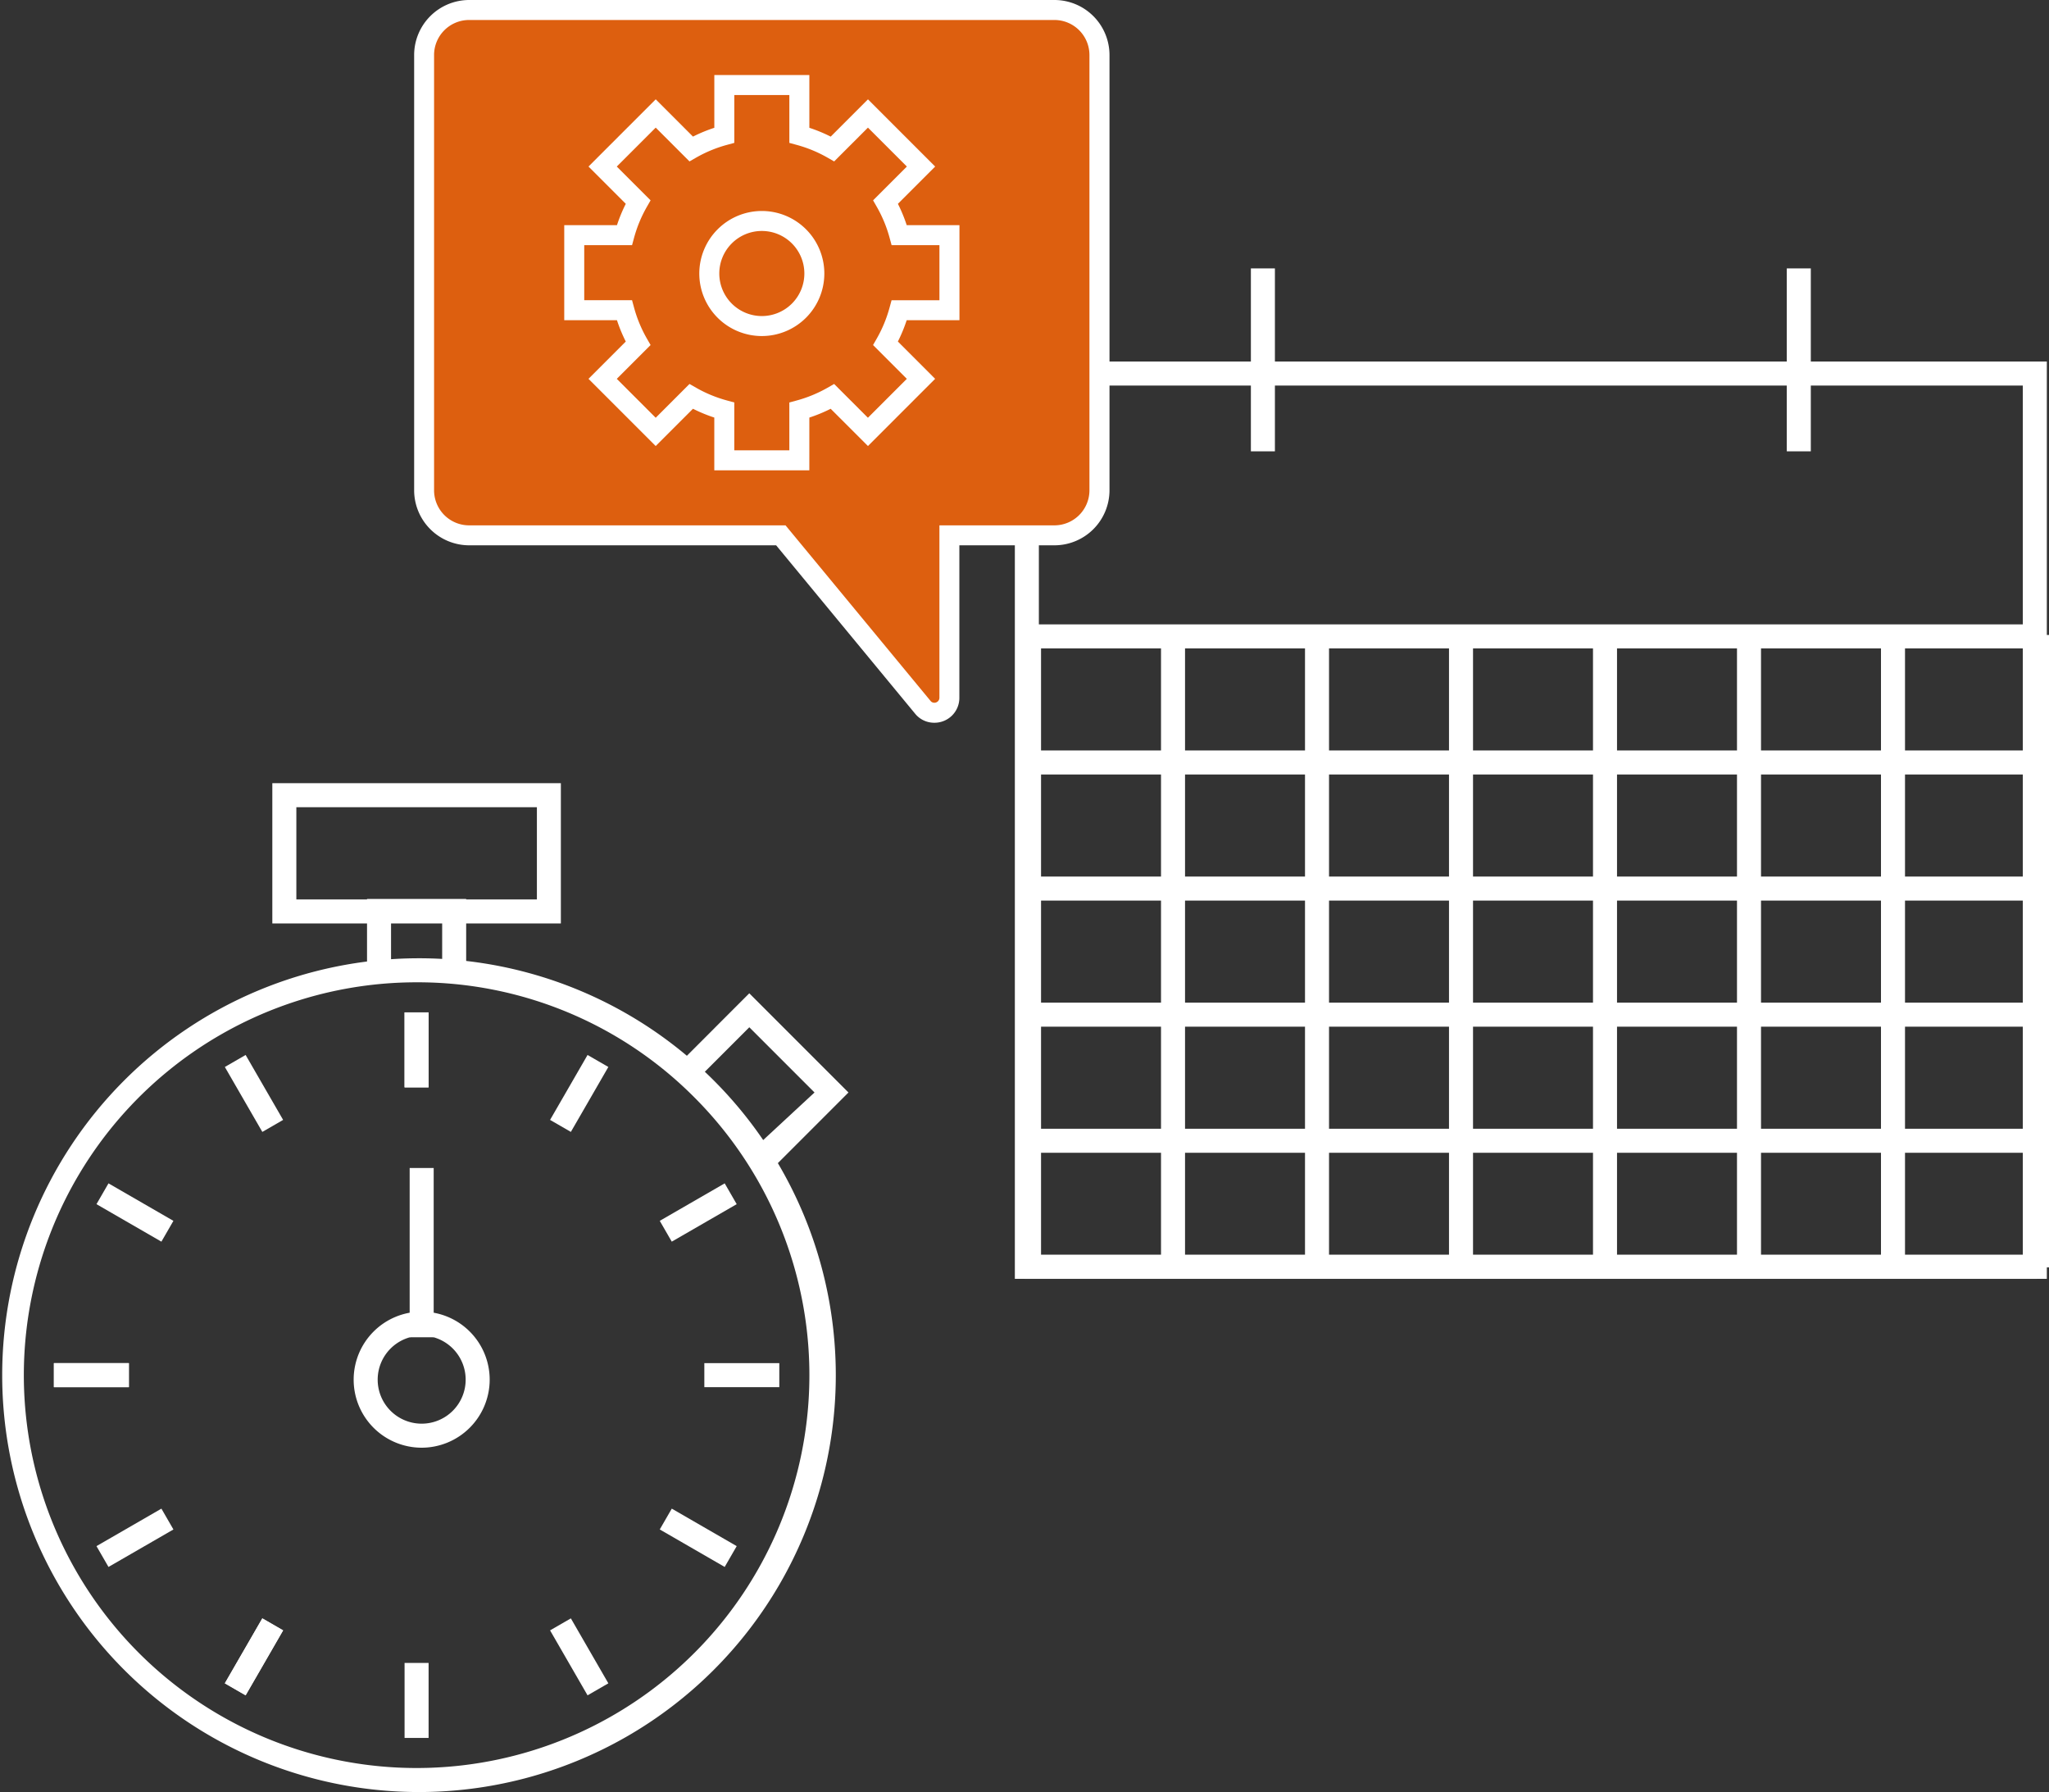 <svg xmlns="http://www.w3.org/2000/svg" xmlns:xlink="http://www.w3.org/1999/xlink" width="148.075" height="129.479" viewBox="0 0 148.075 129.479"><rect x="0" y="0" width="148.075" height="129.479" fill="#333333" stroke="none"/><defs><clipPath id="a"><rect width="148.075" height="129.479" fill="none"/></clipPath></defs><path d="M147.919,92.4H73.34V26.122h74.579ZM75.076,90.665h71.107V27.857H75.076Z" fill="#fff"/><rect width="1.736" height="13.217" transform="translate(90.398 19.393)" fill="#fff"/><rect width="1.736" height="13.217" transform="translate(129.126 19.393)" fill="#fff"/><rect width="72.744" height="1.736" transform="translate(74.052 45.113)" fill="#fff"/><rect width="1.736" height="45.695" transform="translate(83.903 45.878)" fill="#fff"/><rect width="1.736" height="45.695" transform="translate(73.497 45.878)" fill="#fff"/><rect width="1.736" height="45.695" transform="translate(94.309 45.878)" fill="#fff"/><rect width="1.736" height="45.695" transform="translate(104.715 45.878)" fill="#fff"/><rect width="1.736" height="45.695" transform="translate(115.121 45.878)" fill="#fff"/><rect width="1.736" height="45.695" transform="translate(125.527 45.878)" fill="#fff"/><rect width="1.736" height="45.695" transform="translate(135.933 45.878)" fill="#fff"/><rect width="1.736" height="45.695" transform="translate(146.339 45.878)" fill="#fff"/><rect width="73.153" height="1.736" transform="translate(74.053 54.223)" fill="#fff"/><rect width="73.153" height="1.736" transform="translate(74.053 63.334)" fill="#fff"/><rect width="73.153" height="1.736" transform="translate(74.053 72.444)" fill="#fff"/><rect width="73.153" height="1.736" transform="translate(74.053 81.555)" fill="#fff"/><rect width="73.153" height="1.736" transform="translate(74.053 90.665)" fill="#fff"/><path d="M33.689,70.381H26.524V64.95h7.165Zm-5.429-.652h3.694V66.686H28.26Z" fill="#fff"/><path d="M55.614,84.639l-7.165-7.166,5.7-5.705,7.167,7.167ZM50.9,77.473l3.938,5.191,4.024-3.729-4.712-4.712Z" fill="#fff"/><path d="M40.532,66.722H19.68V56.587H40.532ZM21.416,64.987H38.8V58.323H21.416Z" fill="#fff"/><g clip-path="url(#a)"><path d="M30.106,129.479a30.121,30.121,0,0,1,0-60.241h0a30.121,30.121,0,1,1,0,60.241m0-58.505a28.385,28.385,0,1,0,20.072,8.313,28.2,28.2,0,0,0-20.072-8.313" fill="#fff"/><rect width="1.736" height="5.418" transform="translate(29.237 73.147)" fill="#fff"/><rect width="1.735" height="5.418" transform="matrix(0.866, -0.5, 0.5, 0.866, 16.249, 77.092)" fill="#fff"/><rect width="1.736" height="5.418" transform="matrix(0.5, -0.866, 0.866, 0.5, 6.972, 87.004)" fill="#fff"/><rect width="5.418" height="1.736" transform="translate(3.895 98.49)" fill="#fff"/><rect width="5.418" height="1.737" transform="translate(6.972 111.712) rotate(-29.99)" fill="#fff"/><rect width="5.419" height="1.735" transform="matrix(0.5, -0.866, 0.866, 0.5, 16.248, 121.624)" fill="#fff"/><rect width="1.736" height="5.419" transform="translate(29.237 120.151)" fill="#fff"/><rect width="1.735" height="5.419" transform="translate(39.752 117.799) rotate(-29.995)" fill="#fff"/><rect width="1.737" height="5.418" transform="matrix(0.5, -0.866, 0.866, 0.5, 47.679, 110.507)" fill="#fff"/><rect width="5.418" height="1.736" transform="translate(50.9 98.49)" fill="#fff"/><rect width="5.418" height="1.736" transform="translate(47.679 88.209) rotate(-29.99)" fill="#fff"/><rect width="5.418" height="1.735" transform="matrix(0.5, -0.866, 0.866, 0.5, 39.752, 80.916)" fill="#fff"/><rect width="1.736" height="5.418" transform="translate(29.237 73.147)" fill="#fff"/><rect width="5.418" height="1.736" transform="translate(3.895 98.49)" fill="#fff"/><rect width="5.419" height="1.735" transform="matrix(0.5, -0.866, 0.866, 0.5, 16.248, 121.624)" fill="#fff"/><rect width="1.736" height="12.23" transform="translate(29.605 84.391)" fill="#fff"/><path d="M30.473,104.6a4.915,4.915,0,1,1,4.915-4.916,4.922,4.922,0,0,1-4.915,4.916m0-8.094a3.179,3.179,0,1,0,3.179,3.178A3.183,3.183,0,0,0,30.473,96.5" fill="#fff"/><path d="M30.652,3.976A3.254,3.254,0,0,1,33.906.722H76.2a3.254,3.254,0,0,1,3.254,3.254V35.428A3.253,3.253,0,0,1,76.2,38.681H68.611v11.73a1.085,1.085,0,0,1-1.921.691L56.429,38.681H33.906a3.253,3.253,0,0,1-3.254-3.253Z" fill="#dd5f0f"/><path d="M33.906,0H76.2A3.981,3.981,0,0,1,80.18,3.976V35.428A3.981,3.981,0,0,1,76.2,39.4h-6.87V50.411a1.794,1.794,0,0,1-1.817,1.809,1.77,1.77,0,0,1-1.383-.657L56.089,39.4H33.906a3.981,3.981,0,0,1-3.977-3.975V3.976A3.981,3.981,0,0,1,33.906,0ZM76.2,37.958a2.534,2.534,0,0,0,2.531-2.53V3.976A2.534,2.534,0,0,0,76.2,1.444h-42.3a2.534,2.534,0,0,0-2.531,2.531V35.428a2.534,2.534,0,0,0,2.531,2.53H56.769L67.247,50.642a.339.339,0,0,0,.27.133.363.363,0,0,0,.372-.364V37.958Z" fill="#fff"/><path d="M58.488,33.981H51.62V30.17a11.01,11.01,0,0,1-1.541-.636l-2.693,2.693-4.857-4.856,2.694-2.694a10.959,10.959,0,0,1-.637-1.542H40.776V16.268h3.811a10.959,10.959,0,0,1,.637-1.542l-2.694-2.693,4.857-4.857,2.693,2.694a10.97,10.97,0,0,1,1.542-.636V5.423h6.868V9.234a10.958,10.958,0,0,1,1.542.637l2.694-2.694,4.856,4.857-2.693,2.693a10.95,10.95,0,0,1,.636,1.541h3.812v6.868H65.523a11,11,0,0,1-.636,1.541l2.693,2.694-4.856,4.856L60.03,29.535a11,11,0,0,1-1.541.636Zm-5.423-1.445h3.978V29.081l.532-.145a9.546,9.546,0,0,0,2.226-.919l.479-.274,2.442,2.441,2.812-2.812-2.441-2.442.274-.479a9.546,9.546,0,0,0,.919-2.226l.145-.532H67.89V17.713H64.433l-.145-.533a9.5,9.5,0,0,0-.919-2.226l-.274-.479,2.442-2.442L62.724,9.221l-2.443,2.443-.479-.275a9.507,9.507,0,0,0-2.226-.92l-.532-.145V6.868H53.066v3.455l-.532.145a9.519,9.519,0,0,0-2.226.92l-.48.275L47.386,9.221l-2.813,2.813,2.443,2.442-.275.48a9.507,9.507,0,0,0-.92,2.226l-.145.532H42.221v3.978h3.455l.145.532a9.507,9.507,0,0,0,.92,2.226l.275.479-2.443,2.443,2.813,2.812,2.442-2.442.479.274a9.559,9.559,0,0,0,2.227.919l.532.145Z" fill="#fff"/><path d="M3.8-.723A4.518,4.518,0,1,1-.723,3.8,4.524,4.524,0,0,1,3.8-.723Zm0,7.592A3.074,3.074,0,1,0,.722,3.8,3.077,3.077,0,0,0,3.8,6.869Z" transform="translate(51.259 15.967)" fill="#fff"/></g></svg>